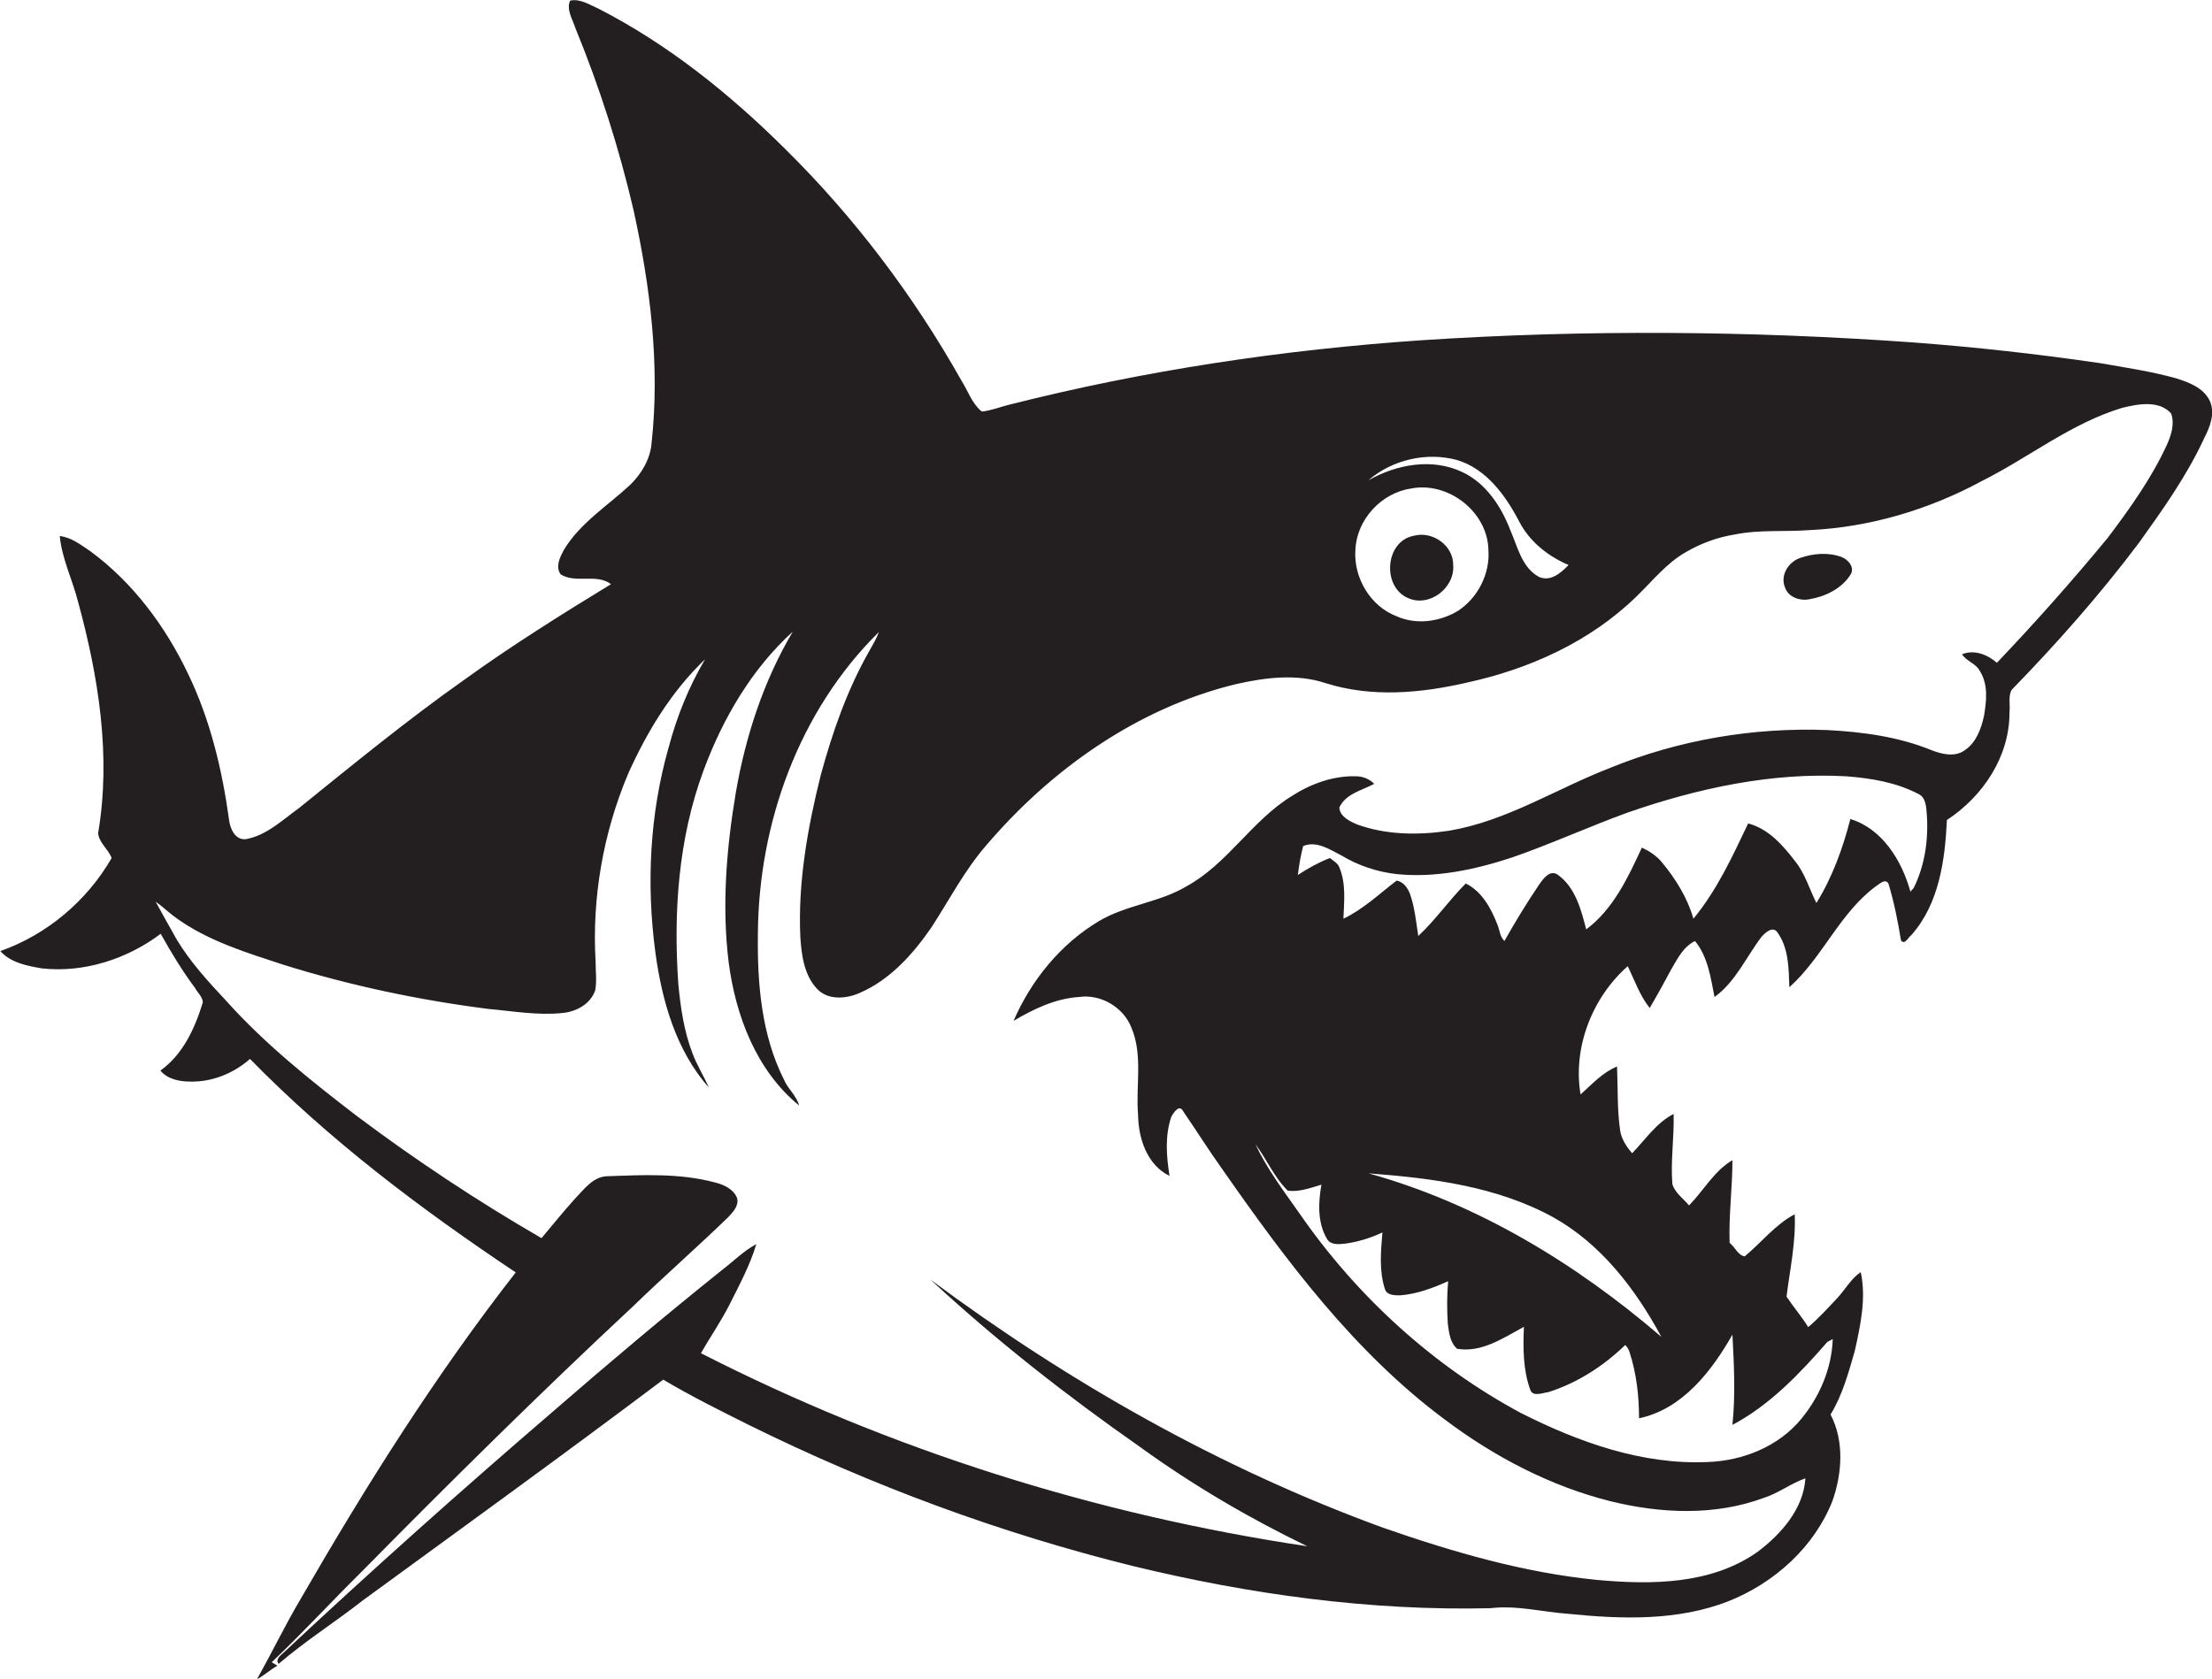 <?xml version="1.0" encoding="utf-8"?>
<!-- Generator: Adobe Illustrator 19.2.0, SVG Export Plug-In . SVG Version: 6.00 Build 0)  -->
<svg version="1.1" id="Layer_1" xmlns="http://www.w3.org/2000/svg" xmlns:xlink="http://www.w3.org/1999/xlink" x="0px" y="0px"
	 viewBox="0 0 703.4 533.9" style="enable-background:new 0 0 703.4 533.9;" xml:space="preserve">
<style type="text/css">
	.st0{fill:#231F20;}
</style>
<g>
	<path class="st0" d="M702.7,127.5c-2-4.2-6.7-5.9-10.8-7.2c-7.9-2.2-16.1-3.4-24.1-4.8c-19.8-2.9-39.6-5.1-59.6-6.6
		c-51.9-3.7-104-4.1-155.9-0.7c-44.2,3-88.3,9.6-131.3,20.5c-2.9,0.7-5.8,1.9-8.8,2.2c-3.1-2.5-4.4-6.6-6.5-9.9
		c-15.2-27-34-51.9-56-73.6C232,29.8,212.3,14,190.2,2.7c-2.8-1.2-5.7-3.2-8.9-2.5C180,3,182.1,6.2,183,9
		c7.7,18.8,13.9,38.2,18.5,58c5.3,24.2,8.4,49.2,5.7,73.9c-0.4,5.1-3.2,9.8-6.8,13.3c-7.2,6.7-15.9,12.1-21.1,20.7
		c-1.2,2.3-2.8,5.3-1,7.8c4.9,3,11.3-0.4,16,3.1c-15.9,9.7-31.7,19.6-46.8,30.5c-18.1,12.8-35.2,26.8-52.4,40.7
		c-5.3,3.8-10.3,8.7-16.9,9.9c-3.5,0.4-5.1-3.5-5.4-6.4c-2.2-15.9-6-31.7-13-46.2c-7.2-15.1-17.5-29-31.1-39c-3-2-6-4.4-9.7-4.8
		c0.7,7.2,4,13.8,5.8,20.8c6.5,23.8,10.6,49.1,6.4,73.7c0.3,3.1,3.2,5,4.3,7.9c-7.8,13.6-20.6,24.4-35.4,29.6
		c3.3,3.7,8.5,4.7,13.2,5.5c13.4,1.5,27.2-3,37.8-11c3.3,5.9,6.8,11.7,10.9,17.2c0.8,1.5,2.4,2.8,2.5,4.6
		C62,327,58.2,335.4,51,340.5c2.2,2.7,6,3.5,9.4,3.5c7,0.2,13.9-2.6,19.1-7.2c25.3,25.9,54.4,47.8,84.5,67.9
		c-25.5,32.7-47.6,67.8-68.3,103.7c-5,8.4-9.2,17.2-14,25.7c2.3-1.2,4.2-3,6.5-4.3c-0.6-0.4-1.2-0.8-1.8-1.1
		c9.7-9.2,18.7-19,28.2-28.4c28.5-28.9,57.3-57.4,86.9-85c9.8-9.5,20.2-18.6,30-28.1c1.5-1.6,3.5-3.6,2.9-6.1c-1.1-2.9-4.2-4.3-7-5
		c-11.2-3-22.8-2.4-34.2-2c-4.6,0.1-7.4,4.1-10.3,7.1c-3.7,4.1-7.2,8.4-10.7,12.6c-20.4-11.8-40-24.8-58.8-38.9
		c-14.6-11.2-29.1-22.8-41.4-36.5c-5.7-6.1-11.4-12.3-15.7-19.4c-2.3-4.1-4.6-8.1-6.8-12.2c2.2,1.5,4.1,3.4,6.3,5
		c10.3,7.5,22.6,11.2,34.5,15.1c21.2,6.6,43,11.2,65,14c7.8,0.7,15.6,2.1,23.5,1.3c4.4-0.4,9-2.8,10.5-7.3c0.5-3,0.1-6,0.1-9
		c-1.2-20.3,2.4-40.9,10.3-59.7c6-13.4,13.8-26.3,24.5-36.5c-5.2,8.8-9,18.3-11.6,28.1c-6,21.1-7.1,43.4-4.2,65.1
		c2.1,15.4,6.5,31.1,17,43c-1.6-3.7-3.8-7.1-5.2-10.9c-2.7-7-3.8-14.6-4.5-22c-1.6-22.8,0-46.3,8-67.9c6.1-16.5,15.3-32.3,28.4-44.2
		c-9.3,15.7-15,33.2-18.1,51.1c-3,17.8-4.5,36-2.3,54c2.2,17,8.8,34.5,22.4,45.6c-0.8-3.1-3.6-5.3-4.8-8.2
		c-7.2-14.3-8.5-30.6-8.3-46.3c0.2-35.3,13.1-71.1,38.5-96.1c-0.8,2.2-2,4.1-3.1,6.1c-7,12.3-11.7,25.8-15.4,39.4
		c-4.2,16.8-7.3,34.2-6.5,51.6c0.4,5.8,1.2,12.1,5.4,16.5c3.5,3.6,9.2,3.1,13.5,1.2c9.7-4.2,17-12.4,22.9-21
		c5.6-8.7,10.4-17.9,17.2-25.8c20.7-24.3,48.2-43.8,79.5-51.4c9.3-2.1,19.3-3.4,28.6-0.3c14.6,4.6,30.2,3.2,44.9-0.2
		c19.8-4.3,39.1-13,53.8-27.3c5.1-4.9,9.6-10.7,15.8-14.2c4.8-2.8,10-4.7,15.5-5.6c7.9-1.6,16-0.8,23.9-1.4
		c19.1-0.9,37.9-6.5,54.7-15.6c15-7.5,28.4-18.4,44.7-23.3c5-1.2,11.6-2.5,15.5,1.8c1.2,3.4,0,7-1.4,10.1
		c-4.9,10.6-11.7,20.1-18.7,29.4c-11.3,13.7-23.1,27-35.3,39.8c-3-2.6-7.2-4.3-11.1-2.7c1.4,2.2,4.4,2.9,5.6,5.2
		c2.8,4.3,2.2,9.6,1.4,14.4c-0.9,4.1-2.5,8.5-6.1,10.9c-3.1,2.3-7.3,1.3-10.6,0c-10.5-4.3-21.9-5.8-33.1-6.4
		c-23.5-0.9-47.2,3.1-69,12c-17.1,6.6-32.9,16.9-51.2,20c-9.8,1.5-20.1,1.4-29.4-2c-2.3-1-5.5-2.5-5.6-5.4c2.1-4.4,7.2-5.4,11.1-7.5
		c-1.6-1.6-3.7-2.4-5.9-2.4c-7.3-0.2-14.5,2.5-20.5,6.4c-12.6,7.8-20.3,21.5-33.3,28.6c-8.7,5.2-19.2,5.9-27.9,11.1
		c-12.2,7.3-21.5,18.8-27.1,31.7c6.4-3.8,13.3-7.1,20.8-7.6c7-1,14.2,3.3,16.7,9.8c3.7,8.8,1.3,18.5,2.1,27.7
		c0.1,7.4,2.8,15.9,10,19.4c-1-6.2-1.5-12.9,0.6-18.9c0.7-1.2,2.5-4,3.7-1.7c4.2,6.1,8.2,12.5,12.5,18.5
		c20.3,29.1,41.9,58.1,70.6,79.5c15.8,11.9,33.7,21.3,52.9,26.1c15.9,3.9,33.1,4.7,48.7-1.1c4.7-1.5,8.6-4.6,13.2-6.2
		c-0.6,9.7-7.7,17.7-15.1,23.3c-14.7,10.5-33.9,10.6-51.2,9c-23.3-2.3-45.9-8.9-68-16.6c-51.6-18.8-99.9-46.2-143.9-78.9
		c20.8,19.3,43.3,36.9,66.6,53.2c16.7,12.1,34.6,22.6,53.2,31.6c-67-10-132.5-30.6-192.8-61.4c3-5.3,6.5-10.3,9.2-15.7
		c3.1-6.2,6.4-12.3,8.4-19c-4.1,2.2-7.4,5.6-11.1,8.4c-18.1,14.5-35.9,29.5-53.4,44.7c-29.2,25.1-57.9,50.7-86,77
		c-0.9,0.8-2.5,2-1.4,3.4c8.5-7.3,18-13.3,26.8-20.2c31.9-23.3,63.9-46.4,95.5-70.2c8.9,5.3,18.2,9.9,27.4,14.5
		c38.9,19.2,79.9,34.4,122,44.8c37.1,9,75.3,14.3,113.6,13.4c8.4-1,16.6,1.2,24.9,1.8c16.9,1.7,34.6,2.3,50.8-4
		c14.6-5.8,27.3-17.2,33.1-31.9c3.1-8.8,3.8-19.1-0.6-27.5c3.8-6.2,5.7-13.3,7.7-20.2c1.8-8.1,3.7-16.8,1.9-25.1
		c-3.1,2.1-4.9,5.5-7.4,8.2c-3,3.2-5.9,6.4-9.3,9.3c-2.1-3.4-4.7-6.4-6.9-9.7c1.1-8.7,3-17.4,2.6-26.2c-6.2,3.3-10.6,9-15.9,13.4
		c-2.1-0.3-3.1-3-4.8-4.3c-0.3-8.8,0.9-17.5,0.9-26.3c-5.8,3.4-9.2,9.7-13.8,14.4c-1.8-2.2-4.5-4-5.3-6.8
		c-0.6-7.4,0.6-14.9,0.4-22.3c-5.5,2.8-9,8.2-13.2,12.5c-1.8-2.1-3.4-4.5-3.8-7.2c-1-6.8-0.7-13.6-1-20.4c-4.6,1.9-8,5.7-11.6,8.9
		c-2.5-15,3.7-30.8,15-40.8c2.2,4.5,3.8,9.3,7,13.3c2.4-4.1,4.7-8.3,6.9-12.4c2-3.4,3.8-7.1,7.5-8.9c4.1,5,5,11.7,6.2,17.8
		c6.7-4.8,10.1-12.8,15-19.2c1.1-1.2,3.4-3.4,4.9-1.5c3.7,5,3.7,11.6,3.9,17.6c10.7-9.6,16.1-23.9,27.9-32.4c1-0.6,2.6-2.2,3.6-0.6
		c1.8,5.9,3,12,4,18.1c1.2,1.6,2.3-1,3.3-1.7c8.8-9.9,10.7-23.8,11.3-36.6c11.5-7.5,20-20.3,19.9-34.3c0.3-2.3-0.5-5,0.7-7.1
		c14.4-14.8,28.1-30.3,40.5-46.8c7.6-10.6,15.2-21.3,20.7-33.2C702.7,135.9,704.5,131.5,702.7,127.5z M463.6,194.3
		c-5.8,3.5-13.3,4.5-19.5,1.7c-8.4-3.2-13.7-12.3-13.1-21.1c0.4-9.6,8.2-18.1,17.6-19.5c11.8-2.4,24.4,7.3,24.7,19.4
		C473.9,182.5,469.9,190.2,463.6,194.3z M489.4,183.5c-5.5-3-6.8-9.6-9.1-14.8c-2.9-7.6-7.8-15.1-15.4-18.6
		c-9.5-4.5-20.9-2.4-29.8,2.7c7.6-6.6,18.5-9.1,28.2-6.5c9.3,2.8,15.4,11.2,19.7,19.4c3.3,6.5,9.2,11.2,15.8,14
		C496.4,182.2,493.1,185.1,489.4,183.5z M550.9,424.5c0.5,9.5,1,19.1,0,28.7c11.9-6.3,21.4-16.3,30.2-26.4c0.4-0.2,1.3-0.7,1.7-0.9
		c-0.3,9.3-4.2,18.4-10.1,25.5c-7.2,8.7-18.5,13.2-29.5,13.6c-20.9,1-41.2-6.3-59.6-15.6c-28.1-15.1-52.3-37.3-70.4-63.5
		c-5-7.1-10.3-14.1-14-22c3.6,4.8,6,10.6,10.3,14.8c3.6,0.5,7.3-0.9,10.7-1.9c-1,5.7-1.3,12.1,1.8,17.3c1.1,1.8,3.4,1.7,5.3,1.5
		c4.3-0.5,8.4-1.8,12.3-3.6c-0.5,6-1.1,12.2,0.8,18c0.6,2,3.1,2,4.8,2c5.3-0.4,10.4-2.3,15.3-4.5c-0.4,4.5-0.4,9-0.1,13.6
		c0.4,2.8,0.7,6,3,7.9c7.8,1.3,14.7-3.5,21.2-7c-0.3,6.7-0.3,13.6,2,20c0.8,2.4,3.9,1,5.7,0.8c9.2-2.9,17.6-8.3,24.5-15
		c0.7,0.6,1.1,1.4,1.4,2.3c2.2,6.8,3,13.9,3,21C535,448.2,544.3,436.1,550.9,424.5z M528.3,425.2c-27.1-23.3-58.5-42.4-93.1-52
		c20,1.5,40.7,4.1,58.6,13.9C509.1,395.6,520.1,410,528.3,425.2z M608.5,282.5c-0.3,0.3-0.8,0.8-1,1.1c-2.7-9.8-8.9-20-19.1-23.1
		c-2.4,9.3-5.7,18.5-10.8,26.7c-2.2-4.4-3.6-9.3-6.7-13.2c-3.9-5.1-8.5-10.4-15-12.1c-5,10.5-9.9,21.2-17.4,30.3
		c-1.9-6.6-5.6-12.6-10-17.9c-1.7-2.1-4-3.6-6.4-4.7c-4.4,9.5-9.1,19.6-17.7,26c-1.6-6.2-3.4-13.2-8.8-17.2c-2.6-2.1-4.8,1-6.2,3
		c-3.9,5.8-7.6,11.8-11,17.9c-1.5-1.4-1.5-3.6-2.3-5.4c-2-5.1-4.9-10.4-10-12.9c-5.3,5.3-9.6,11.6-15.1,16.7
		c-0.7-4.5-1.1-9-2.6-13.3c-0.7-1.9-2.1-4-4.3-4.3c-5.5,4.2-10.6,9.1-16.9,12.1c0.2-5.4,0.9-11.2-1.3-16.3c-0.5-1.4-1.9-2.1-3-3
		c-3.6,1.4-7,3.3-10.2,5.4c0.4-3.1,0.9-6.2,1.7-9.2c4.2-1.8,8.5,1.1,12.2,3c5.3,3.2,11.3,5.2,17.4,5.9c12.5,1.3,25.1-1.4,36.9-5.3
		c12.4-4.3,24.4-9.8,36.8-14.3c22.2-7.7,45.7-12.8,69.3-11.5c7.9,0.6,15.9,1.9,23,5.6c2.4,1.1,2.5,4,2.7,6.3
		C613.3,267,612.1,275.3,608.5,282.5z"/>
	<path class="st0" d="M449.6,170.4c-9.2,1.7-10.2,16.2-1.9,19.8c6.8,3.1,15-3.2,14.4-10.5C462.2,173.5,455.5,168.8,449.6,170.4z"/>
	<path class="st0" d="M575.3,190.6c5-0.8,10.2-3.3,13-7.6c1.7-2.3-0.4-4.9-2.6-5.8c-4.2-1.6-9-1.2-13.1,0.2c-3.8,1.2-6.6,5.5-5,9.4
		C568.6,189.9,572.3,191.2,575.3,190.6z"/>
</g>
</svg>
